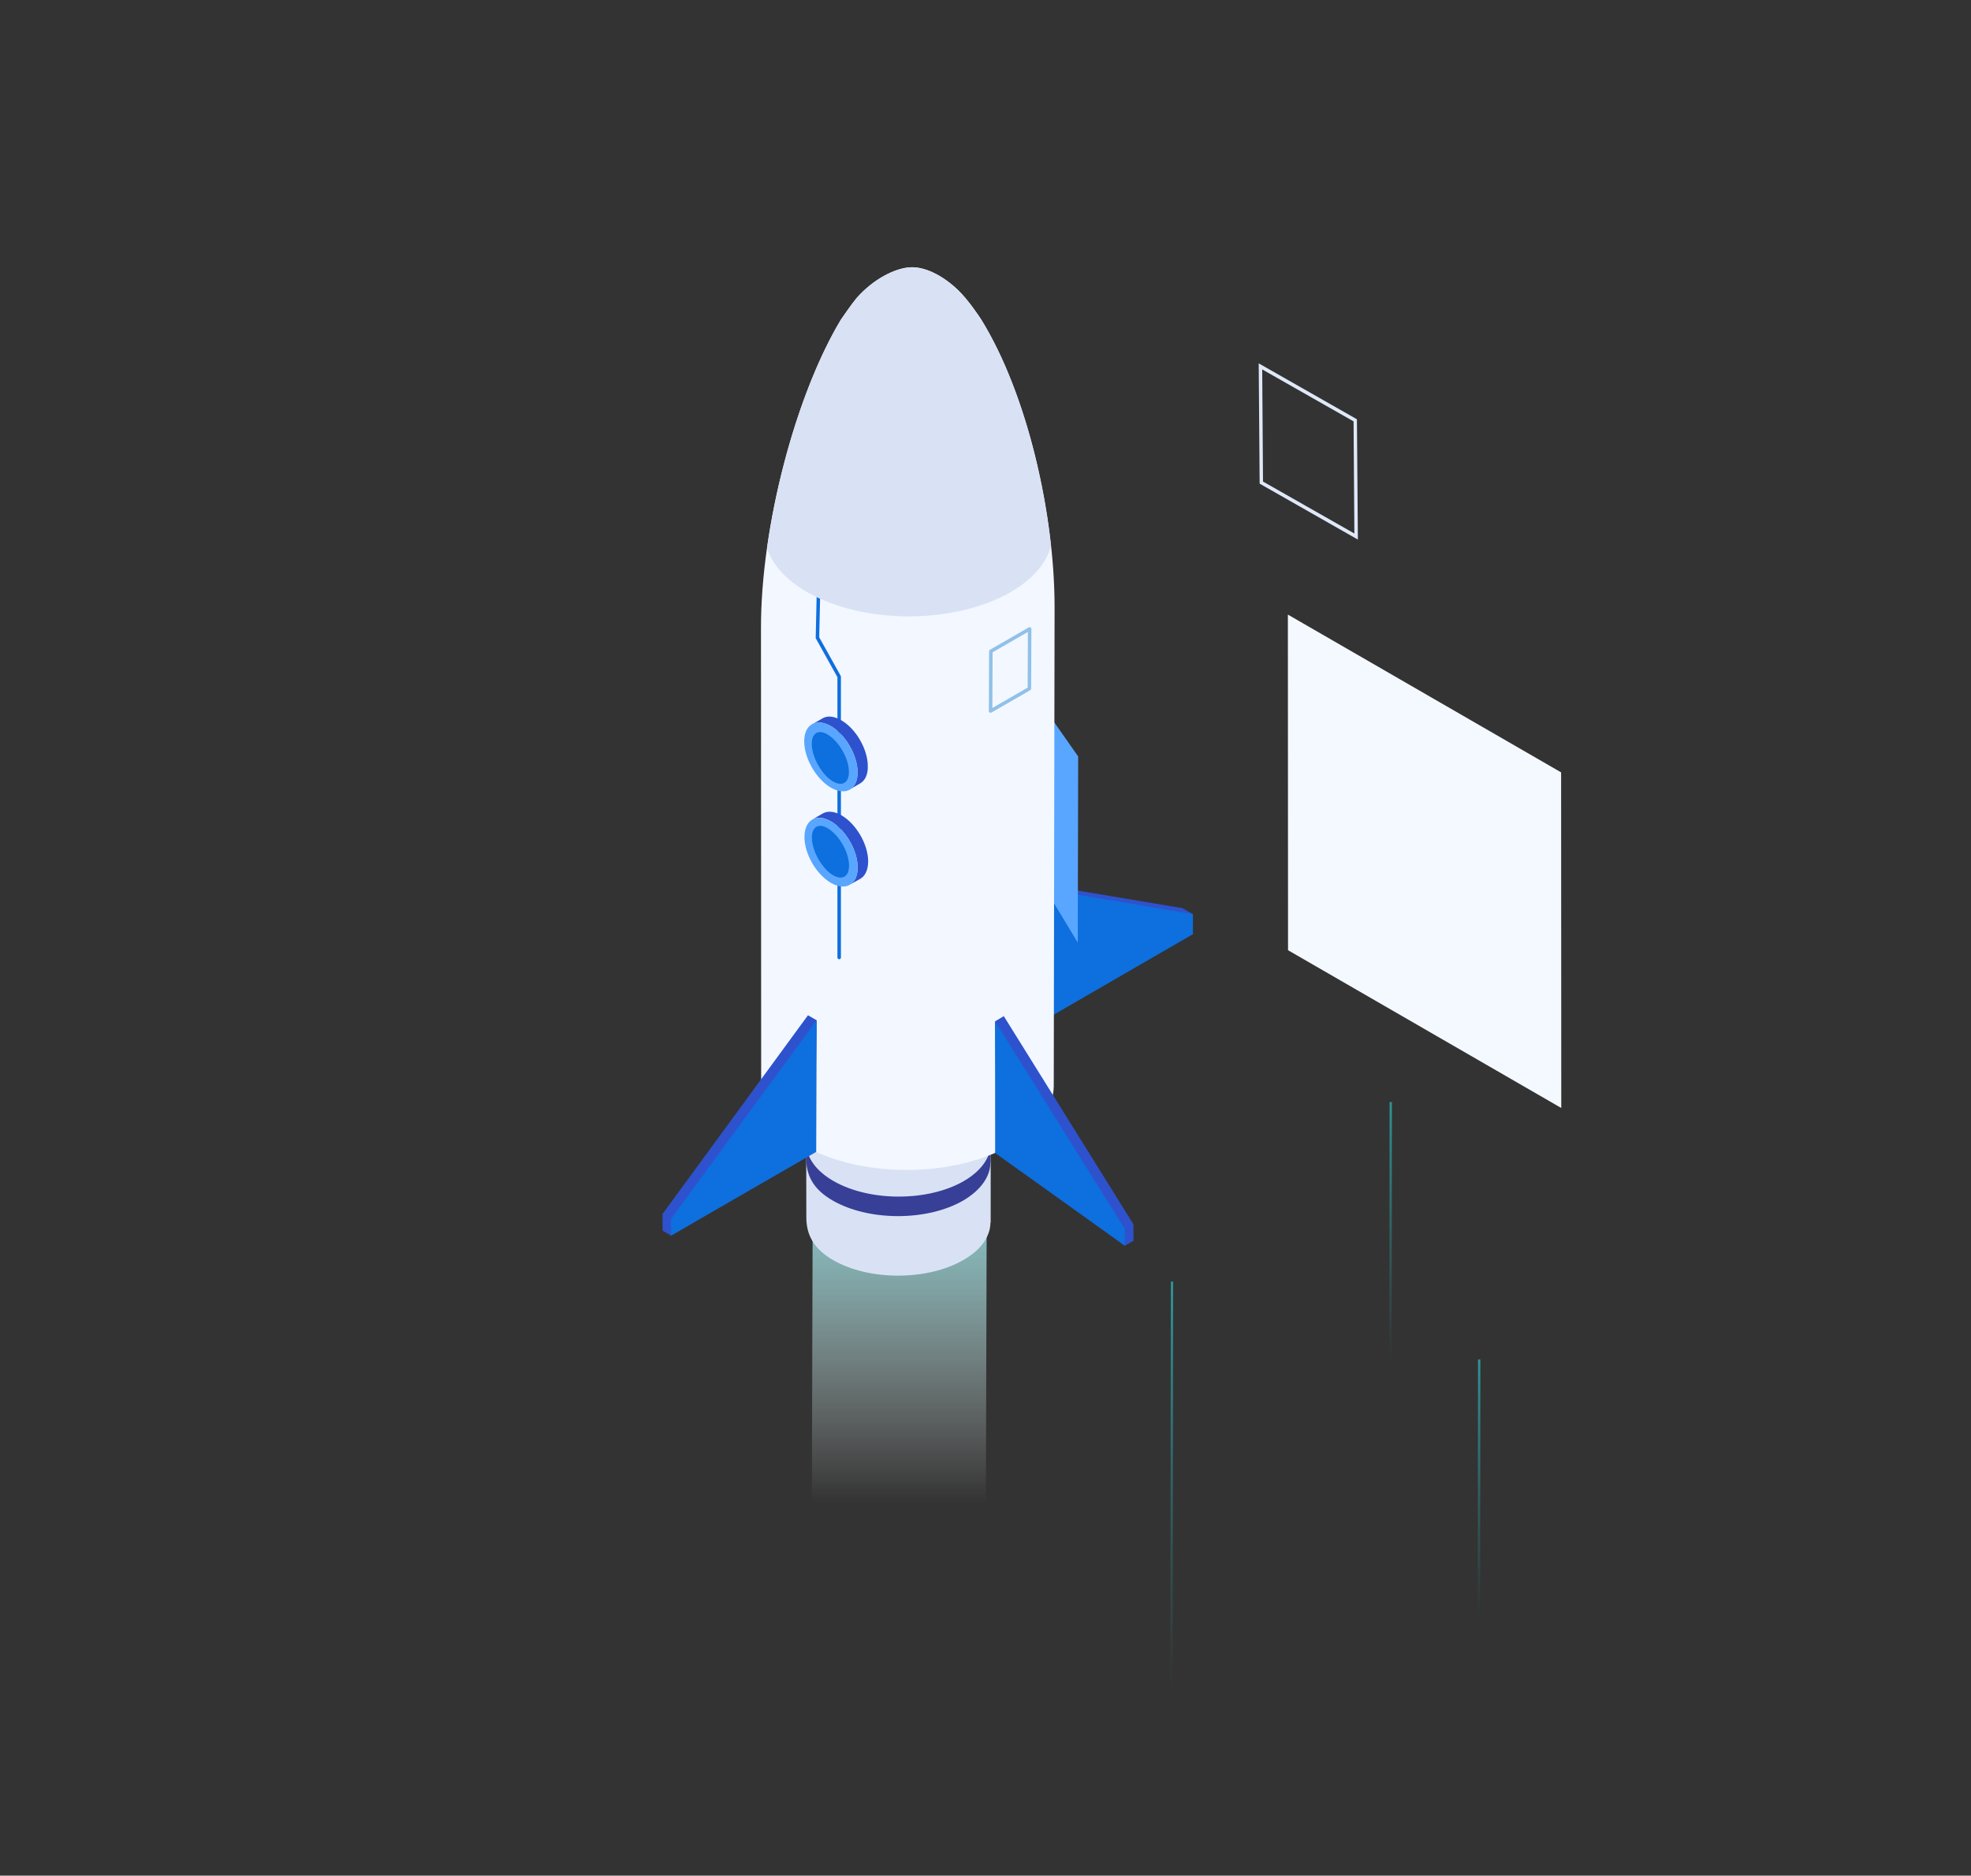 <svg width="844" height="803" viewBox="0 0 844 803" fill="none" xmlns="http://www.w3.org/2000/svg">
<rect x="0" y="0" width="844" height="803" fill="#333333" stroke="none"/>
<g id="Frame 1000005146">
<g id="&#228;&#184;&#139;&#232;&#189;&#189; (1) 1" clip-path="url(#clip0_3276_34431)">
<path id="Vector" d="M668.549 474.35L551.548 406.8L551.481 263.116L668.481 330.666L668.549 474.35V474.35Z" fill="#F4F9FF"/>
<path id="Vector_2" d="M579.953 228.401L540.832 206.161L540.488 158.158L579.609 180.398L579.953 228.401ZM581.455 231L581.052 179.499L538.986 155.559L539.389 207.06L581.455 231Z" fill="#DFE9F8"/>
<path id="Vector_3" fill-rule="evenodd" clip-rule="evenodd" d="M442.87 434.237L447.2 436.737L506.503 397.421L510.809 391.362L506.392 388.812L442.921 378.148L442.87 434.237V434.237Z" fill="#2E52CD"/>
<path id="Vector_4" fill-rule="evenodd" clip-rule="evenodd" d="M447.2 436.736L510.833 399.92L510.809 391.362L447.251 380.647L447.2 436.736Z" fill="#0E6FDE"/>
<path id="Vector_5" d="M448.764 305.427L447.698 380.674L461.512 403.546L461.681 323.854L448.764 305.427Z" fill="#58A6FF"/>
<path id="Vector_6" d="M422.164 644.1L347.58 661.083L348.108 481.37L422.499 524.32L422.164 644.1V644.1Z" fill="url(#paint0_linear_3276_34431)"/>
<path id="Vector_7" d="M356.717 539.457C372.132 548.357 397.089 548.332 412.496 539.445C420.243 535.027 424.04 529.251 424.115 523.521L424.215 523.348L424.246 477.294C424.171 483.024 420.325 488.886 412.714 493.268C397.257 502.241 372.214 502.216 356.799 493.316C349.178 488.916 345.358 483.132 345.21 477.388L345.276 521.074C345.257 528.107 347.97 534.407 356.717 539.457V539.457Z" fill="#D9E2F4"/>
<path id="Vector_8" d="M356.545 513.955C371.961 522.855 397.003 522.88 412.411 513.993C420.072 509.524 424.105 503.539 424.093 497.759L424.193 497.586L424.316 489.574C424.19 495.39 420.394 501.166 412.734 505.634C397.326 514.521 372.283 514.496 356.868 505.596C349.247 501.196 345.377 495.498 345.279 489.668L345.191 495.622C345.209 502.791 347.799 508.905 356.545 513.955Z" fill="#373F97"/>
<path id="Vector_9" fill-rule="evenodd" clip-rule="evenodd" d="M451.228 465.159L451.584 259.943C451.587 220.338 440.07 168.886 420.094 136.684C419.109 135.192 414.673 128.474 410.227 124.175C403.62 117.82 395.698 113.939 389.395 114.457C383.092 114.975 374.092 119.363 366.787 127.616C364.567 130.26 359.998 136.975 359.998 136.975C340.878 168.891 325.782 224.839 325.858 269.107L325.94 467.764C325.923 469.962 326.405 472.136 327.351 474.121C330.177 480.025 335.623 485.594 343.59 490.194C368.272 504.444 408.236 504.423 432.834 490.219C444.809 483.277 451.039 474.287 451.228 465.159Z" fill="#F3F7FF"/>
<path id="Vector_10" fill-rule="evenodd" clip-rule="evenodd" d="M485.324 524.104L485.392 531.186L481.636 533.291L426.693 493.255L426.111 437.263L429.83 435.022L485.324 524.104V524.104Z" fill="#2E52CD"/>
<path id="Vector_11" fill-rule="evenodd" clip-rule="evenodd" d="M481.619 526.121L481.636 533.29L426.133 493.625L426.111 437.262L481.619 526.121V526.121Z" fill="#0E6FDE"/>
<path id="Vector_12" fill-rule="evenodd" clip-rule="evenodd" d="M283.711 519.708L283.729 526.877L287.366 528.977L348.85 492.883L349.708 436.798L345.984 434.648L283.711 519.708Z" fill="#2E52CD"/>
<path id="Vector_13" fill-rule="evenodd" clip-rule="evenodd" d="M287.348 521.808L287.366 528.978L349.506 493.147L349.707 436.799L287.348 521.808Z" fill="#0E6FDE"/>
<path id="Vector_14" d="M359.341 409.913L359.342 289.71L350.04 273.023L351.03 228.908" stroke="#0E6FDE" stroke-width="1.5" stroke-linecap="round" stroke-linejoin="round"/>
<path id="Vector_15" fill-rule="evenodd" clip-rule="evenodd" d="M345.525 253.443C369.601 267.343 408.622 267.355 432.797 253.484C442.36 247.92 448.109 240.962 450.063 233.777C446.333 199.638 435.857 162.182 420.094 136.685C419.109 135.192 414.673 128.474 410.227 124.175C403.62 117.82 395.699 113.939 389.395 114.457C383.092 114.975 374.092 119.363 366.787 127.616C364.567 130.26 359.998 136.975 359.998 136.975C345.565 160.974 333.539 198.602 328.467 234.588C330.521 241.431 336.259 248.093 345.525 253.443V253.443Z" fill="#D9E2F4"/>
<path id="Vector_16" opacity="0.5" d="M424.185 304.399L424.287 278.824L440.9 269.248L440.799 294.823L424.185 304.399Z" stroke="#2F8DD3" stroke-width="1.5" stroke-linecap="round" stroke-linejoin="round"/>
<path id="Vector_17" d="M371.753 368.813C371.712 372.485 370.485 375.009 368.396 376.228L363.945 378.739C366.034 377.52 367.261 374.995 367.252 371.41C367.284 364.154 362.126 355.288 355.891 351.688C352.773 349.888 349.922 349.627 347.832 350.846L352.334 348.248C354.373 347.116 357.188 347.241 360.306 349.041C366.628 352.691 371.786 361.557 371.753 368.813V368.813Z" fill="#2E52CD"/>
<path id="Vector_18" d="M355.891 351.688C362.127 355.288 367.284 364.155 367.252 371.411C367.22 378.667 362.158 381.633 355.836 377.983C349.514 374.333 344.443 365.517 344.476 358.261C344.508 351.005 349.569 348.038 355.891 351.688Z" fill="#58A6FF"/>
<path id="Vector_19" d="M355.108 355.045C359.497 358.042 363.227 364.583 363.538 369.843C363.85 375.104 360.951 377.125 356.707 374.675C352.463 372.225 348.215 365.384 347.707 359.664C347.199 353.943 350.594 351.862 355.108 355.045" fill="#0E6FDE"/>
<path id="Vector_20" d="M371.6 328.079C371.696 331.714 370.332 334.275 368.293 335.407L363.928 337.968C365.967 336.836 367.244 334.224 367.235 330.64C367.181 323.334 362.11 314.517 355.788 310.867C352.67 309.067 349.855 308.943 347.816 310.075L352.318 307.478C354.357 306.346 357.122 306.556 360.24 308.356C366.562 312.006 371.633 320.823 371.6 328.079V328.079Z" fill="#2E52CD"/>
<path id="Vector_21" d="M355.788 310.867C362.11 314.517 367.181 323.334 367.235 330.64C367.289 337.946 362.141 340.862 355.819 337.212C349.497 333.562 344.426 324.746 344.372 317.44C344.318 310.134 349.466 307.217 355.788 310.867Z" fill="#58A6FF"/>
<path id="Vector_22" opacity="0.6" d="M501.861 548.662L501.568 775.969" stroke="url(#paint1_linear_3276_34431)" stroke-miterlimit="10"/>
<path id="Vector_23" opacity="0.6" d="M633.413 582.005L633.257 725.676" stroke="url(#paint2_linear_3276_34431)" stroke-miterlimit="10"/>
<path id="Vector_24" d="M355.059 314.904C359.449 317.9 363.178 324.441 363.489 329.702C363.801 334.962 360.902 336.983 356.658 334.533C352.415 332.083 348.166 325.242 347.658 319.522C347.15 313.802 350.546 311.721 355.059 314.904" fill="#0E6FDE"/>
<path id="Vector_25" opacity="0.6" d="M595.54 471.804L595.384 615.474" stroke="url(#paint3_linear_3276_34431)" stroke-miterlimit="10"/>
</g>
</g>
<defs>
<linearGradient id="paint0_linear_3276_34431" x1="372" y1="486.5" x2="372" y2="643.5" gradientUnits="userSpaceOnUse">
<stop stop-color="#82E5E8"/>
<stop offset="1" stop-color="white" stop-opacity="0"/>
</linearGradient>
<linearGradient id="paint1_linear_3276_34431" x1="452.433" y1="576.913" x2="551.045" y2="747.712" gradientUnits="userSpaceOnUse">
<stop stop-color="#2CD4D9"/>
<stop offset="0.07" stop-color="#2CD4D9" stop-opacity="0.9"/>
<stop offset="0.42" stop-color="#2CD4D9" stop-opacity="0.42"/>
<stop offset="0.66" stop-color="#2CD4D9" stop-opacity="0.12"/>
<stop offset="0.77" stop-color="#2CD4D9" stop-opacity="0"/>
</linearGradient>
<linearGradient id="paint2_linear_3276_34431" x1="602.103" y1="599.817" x2="664.519" y2="707.929" gradientUnits="userSpaceOnUse">
<stop stop-color="#2CD4D9"/>
<stop offset="0.07" stop-color="#2CD4D9" stop-opacity="0.9"/>
<stop offset="0.42" stop-color="#2CD4D9" stop-opacity="0.42"/>
<stop offset="0.66" stop-color="#2CD4D9" stop-opacity="0.12"/>
<stop offset="0.77" stop-color="#2CD4D9" stop-opacity="0"/>
</linearGradient>
<linearGradient id="paint3_linear_3276_34431" x1="564.222" y1="489.588" x2="626.629" y2="597.695" gradientUnits="userSpaceOnUse">
<stop stop-color="#2CD4D9"/>
<stop offset="0.07" stop-color="#2CD4D9" stop-opacity="0.9"/>
<stop offset="0.42" stop-color="#2CD4D9" stop-opacity="0.42"/>
<stop offset="0.66" stop-color="#2CD4D9" stop-opacity="0.12"/>
<stop offset="0.77" stop-color="#2CD4D9" stop-opacity="0"/>
</linearGradient>
<clipPath id="clip0_3276_34431">
<rect width="546.3" height="658.5" fill="white" transform="translate(843.428 329.25) rotate(120)"/>
</clipPath>
</defs>
</svg>
